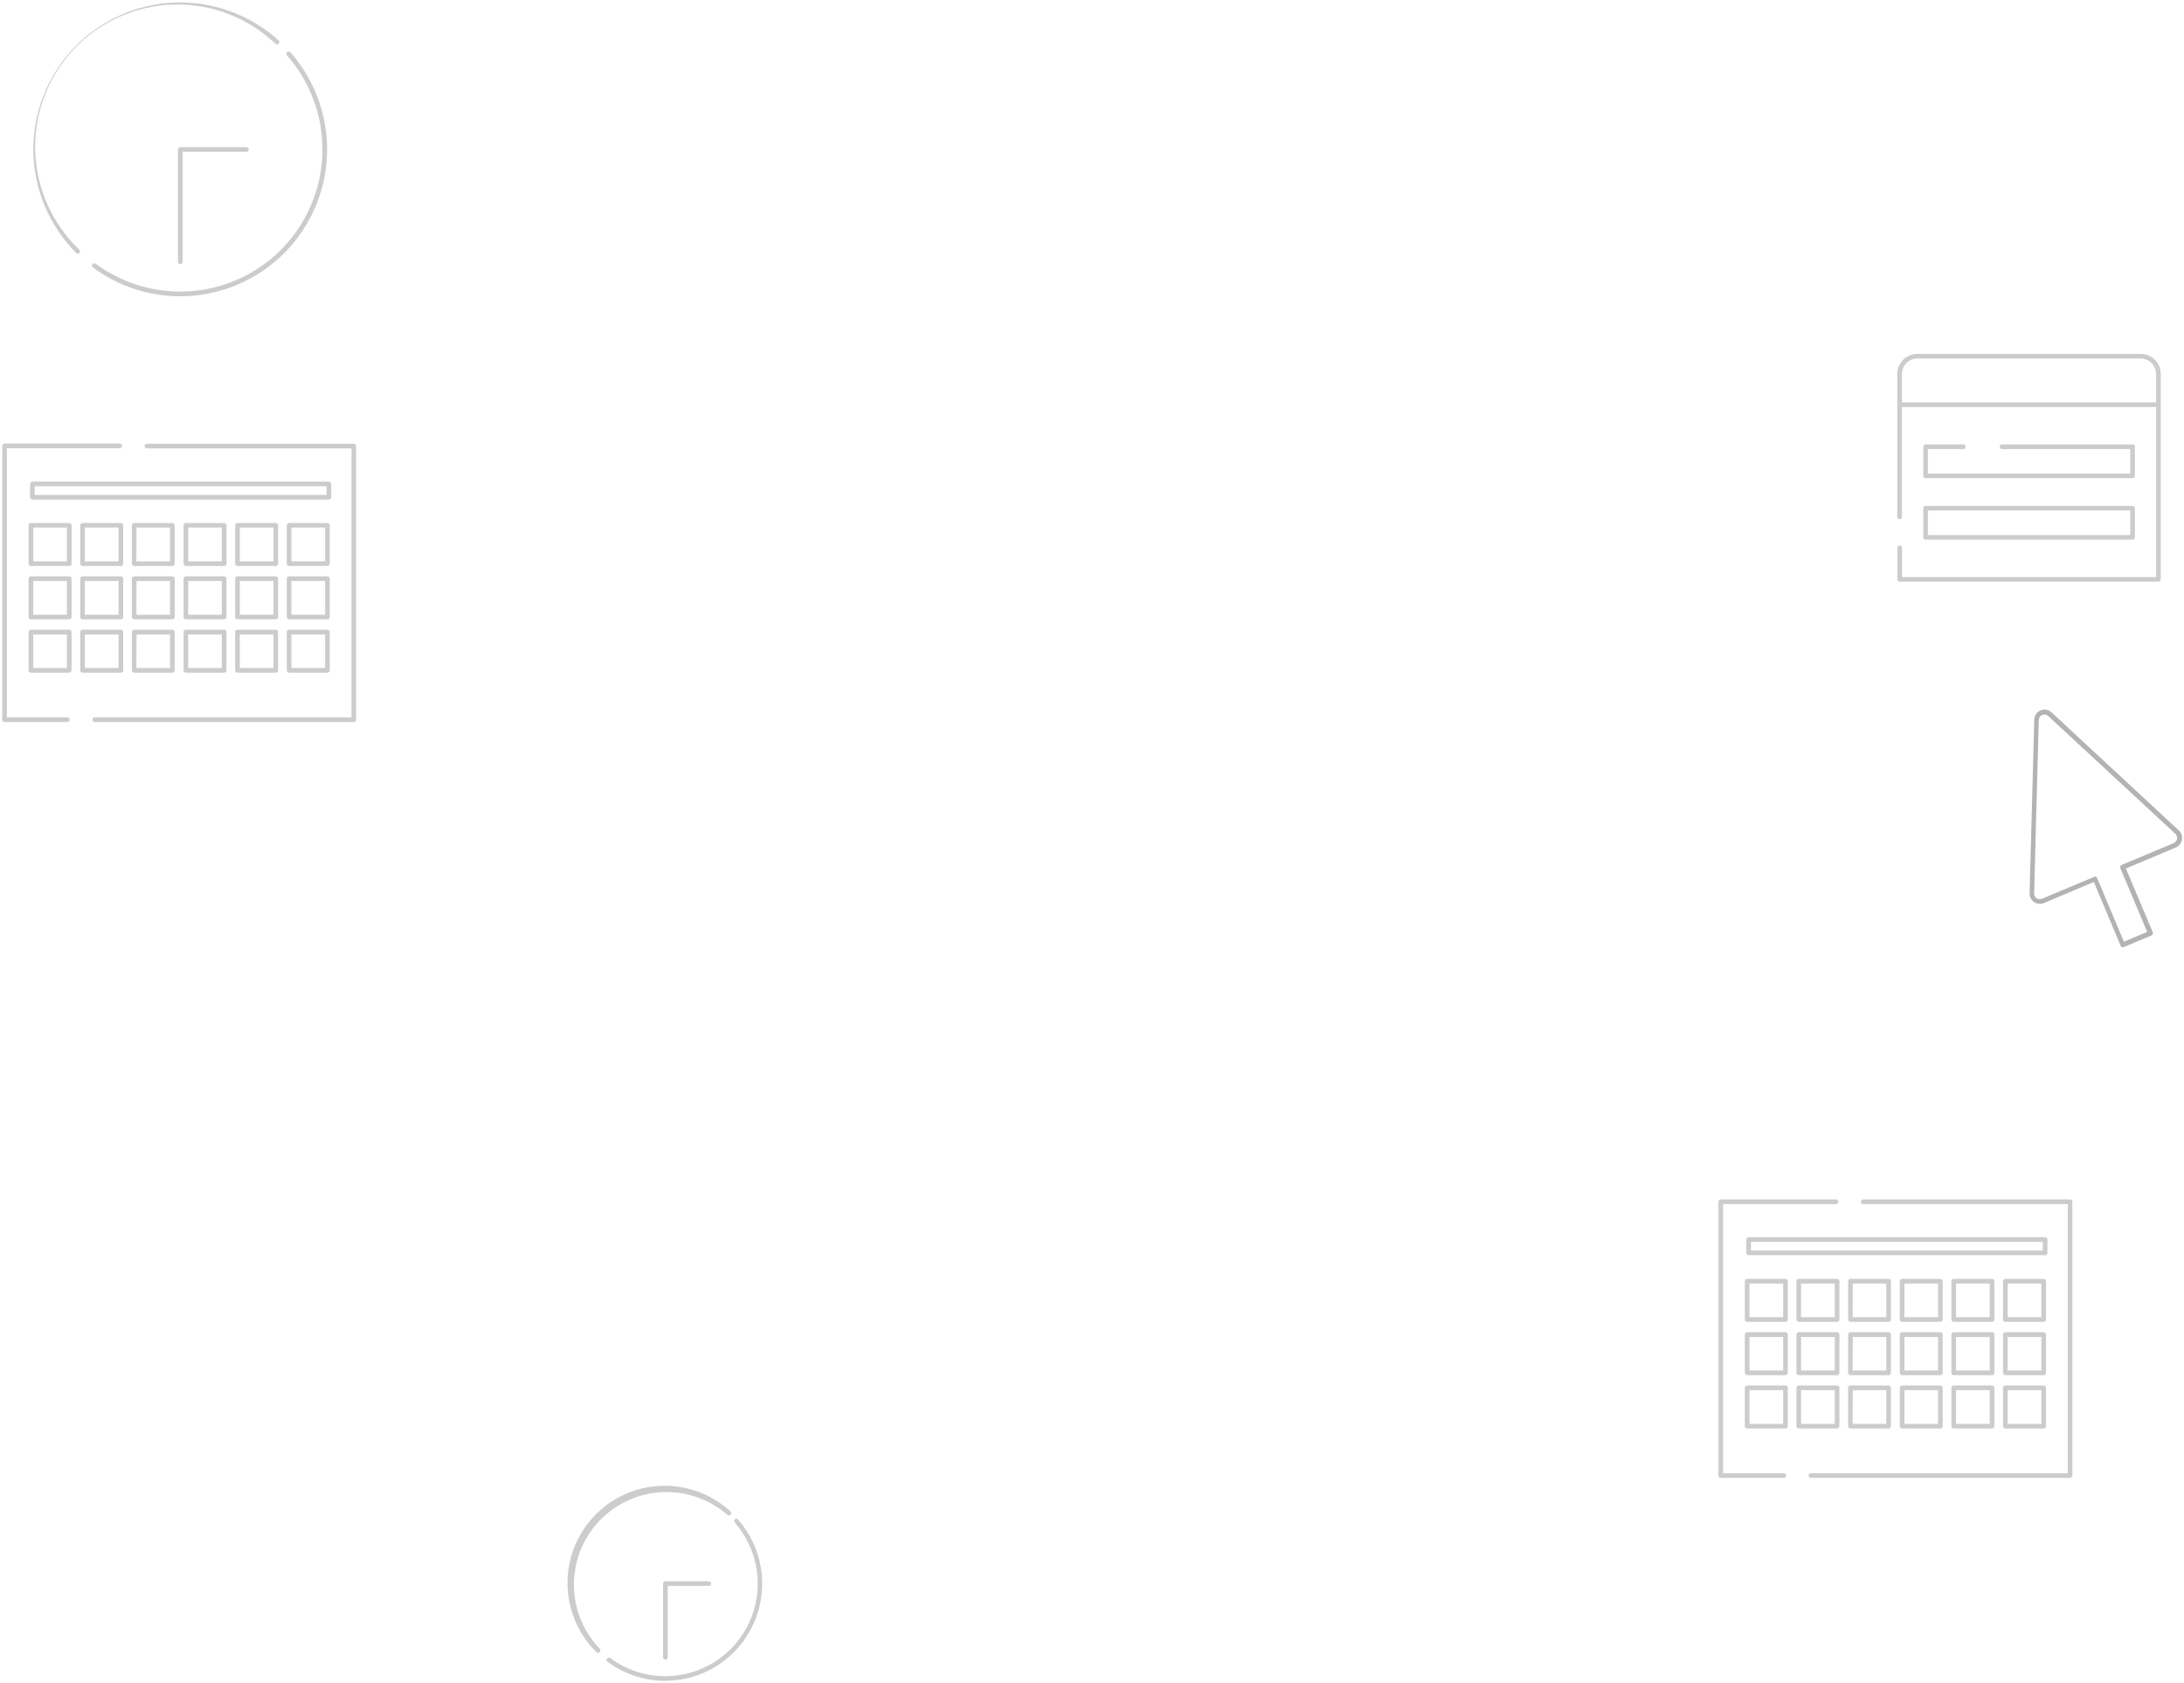 <?xml version="1.0" encoding="UTF-8"?> <svg xmlns="http://www.w3.org/2000/svg" width="257" height="198" viewBox="0 0 257 198" fill="none"><g opacity="0.2"><path d="M41.633 84.941H11.141C11.068 84.941 10.999 84.912 10.947 84.861C10.896 84.81 10.867 84.74 10.867 84.667C10.867 84.595 10.896 84.525 10.947 84.474C10.999 84.423 11.068 84.394 11.141 84.394H41.365V52.752H17.282C17.209 52.752 17.14 52.724 17.088 52.672C17.037 52.621 17.008 52.551 17.008 52.479C17.01 52.407 17.039 52.338 17.09 52.287C17.141 52.236 17.21 52.206 17.282 52.205H41.633C41.705 52.205 41.775 52.234 41.826 52.285C41.878 52.337 41.907 52.406 41.907 52.479V84.689C41.901 84.758 41.87 84.822 41.819 84.869C41.768 84.915 41.702 84.941 41.633 84.941Z" fill="black"></path><path d="M7.952 84.941H0.535C0.463 84.941 0.393 84.912 0.342 84.86C0.291 84.809 0.262 84.739 0.262 84.667V52.456C0.263 52.384 0.292 52.315 0.343 52.264C0.394 52.213 0.463 52.184 0.535 52.183H14.093C14.165 52.183 14.235 52.211 14.286 52.263C14.338 52.314 14.367 52.384 14.367 52.456C14.367 52.529 14.338 52.599 14.286 52.65C14.235 52.701 14.165 52.73 14.093 52.73H0.809V84.393H7.924C7.997 84.393 8.067 84.422 8.118 84.473C8.169 84.525 8.198 84.594 8.198 84.667C8.198 84.735 8.173 84.801 8.128 84.851C8.082 84.902 8.019 84.934 7.952 84.941Z" fill="black"></path><path d="M8.147 66.588H3.637C3.565 66.586 3.496 66.557 3.445 66.506C3.394 66.455 3.365 66.386 3.363 66.314V61.804C3.363 61.731 3.392 61.662 3.443 61.61C3.495 61.559 3.564 61.53 3.637 61.53H8.147C8.22 61.53 8.289 61.559 8.34 61.61C8.392 61.662 8.421 61.731 8.421 61.804V66.314C8.421 66.387 8.392 66.456 8.34 66.507C8.289 66.559 8.22 66.588 8.147 66.588ZM3.911 66.04H7.873V62.056H3.911V66.04Z" fill="black"></path><path d="M14.221 66.588H9.711C9.639 66.586 9.57 66.557 9.519 66.506C9.468 66.455 9.439 66.386 9.438 66.314V61.804C9.438 61.731 9.466 61.662 9.518 61.61C9.569 61.559 9.639 61.53 9.711 61.53H14.221C14.294 61.53 14.363 61.559 14.415 61.61C14.466 61.662 14.495 61.731 14.495 61.804V66.314C14.495 66.387 14.466 66.456 14.415 66.507C14.363 66.559 14.294 66.588 14.221 66.588ZM9.985 66.04H13.947V62.056H9.985V66.04Z" fill="black"></path><path d="M20.281 66.588H15.793C15.721 66.588 15.651 66.559 15.6 66.507C15.548 66.456 15.52 66.387 15.52 66.314V61.804C15.52 61.731 15.548 61.662 15.6 61.61C15.651 61.559 15.721 61.53 15.793 61.53H20.281C20.354 61.53 20.424 61.559 20.475 61.61C20.526 61.662 20.555 61.731 20.555 61.804V66.314C20.555 66.387 20.526 66.456 20.475 66.507C20.424 66.559 20.354 66.588 20.281 66.588ZM16.05 66.04H20.008V62.056H16.067L16.05 66.04Z" fill="black"></path><path d="M26.376 66.588H21.871C21.799 66.588 21.729 66.559 21.678 66.507C21.627 66.456 21.598 66.387 21.598 66.314V61.804C21.598 61.731 21.627 61.662 21.678 61.61C21.729 61.559 21.799 61.53 21.871 61.53H26.376C26.448 61.53 26.518 61.559 26.569 61.61C26.621 61.662 26.649 61.731 26.649 61.804V66.314C26.649 66.387 26.621 66.456 26.569 66.507C26.518 66.559 26.448 66.588 26.376 66.588ZM22.145 66.04H26.102V62.056H22.145V66.04Z" fill="black"></path><path d="M32.456 66.588H27.945C27.873 66.588 27.803 66.559 27.752 66.507C27.701 66.456 27.672 66.387 27.672 66.314V61.804C27.672 61.731 27.701 61.662 27.752 61.61C27.803 61.559 27.873 61.53 27.945 61.53H32.456C32.528 61.53 32.598 61.559 32.649 61.61C32.7 61.662 32.729 61.731 32.729 61.804V66.314C32.728 66.386 32.699 66.455 32.648 66.506C32.596 66.557 32.528 66.586 32.456 66.588ZM28.219 66.04H32.182V62.056H28.219V66.04Z" fill="black"></path><path d="M38.53 66.588H34.02C33.948 66.586 33.879 66.557 33.828 66.506C33.777 66.455 33.748 66.386 33.746 66.314V61.804C33.746 61.731 33.775 61.662 33.826 61.61C33.878 61.559 33.947 61.53 34.02 61.53H38.53C38.602 61.53 38.672 61.559 38.723 61.61C38.775 61.662 38.803 61.731 38.803 61.804V66.314C38.803 66.387 38.775 66.456 38.723 66.507C38.672 66.559 38.602 66.588 38.53 66.588ZM34.293 66.04H38.256V62.056H34.293V66.04Z" fill="black"></path><path d="M8.147 72.86H3.637C3.565 72.859 3.496 72.829 3.445 72.778C3.394 72.727 3.365 72.659 3.363 72.586V68.076C3.363 68.004 3.392 67.934 3.443 67.883C3.495 67.832 3.564 67.803 3.637 67.803H8.147C8.22 67.803 8.289 67.832 8.34 67.883C8.392 67.934 8.421 68.004 8.421 68.076V72.586C8.421 72.659 8.392 72.729 8.34 72.78C8.289 72.831 8.22 72.86 8.147 72.86ZM3.911 72.313H7.873V68.35H3.911V72.313Z" fill="black"></path><path d="M14.221 72.86H9.711C9.639 72.859 9.57 72.829 9.519 72.778C9.468 72.727 9.439 72.659 9.438 72.586V68.076C9.438 68.004 9.466 67.934 9.518 67.883C9.569 67.832 9.639 67.803 9.711 67.803H14.221C14.294 67.803 14.363 67.832 14.415 67.883C14.466 67.934 14.495 68.004 14.495 68.076V72.586C14.495 72.659 14.466 72.729 14.415 72.78C14.363 72.831 14.294 72.86 14.221 72.86ZM9.985 72.313H13.947V68.35H9.985V72.313Z" fill="black"></path><path d="M20.281 72.86H15.793C15.721 72.86 15.651 72.831 15.6 72.78C15.548 72.729 15.52 72.659 15.52 72.586V68.076C15.52 68.004 15.548 67.934 15.6 67.883C15.651 67.832 15.721 67.803 15.793 67.803H20.281C20.354 67.803 20.424 67.832 20.475 67.883C20.526 67.934 20.555 68.004 20.555 68.076V72.586C20.555 72.659 20.526 72.729 20.475 72.78C20.424 72.831 20.354 72.86 20.281 72.86ZM16.05 72.313H20.008V68.35H16.067L16.05 72.313Z" fill="black"></path><path d="M26.376 72.86H21.871C21.799 72.86 21.729 72.831 21.678 72.78C21.627 72.729 21.598 72.659 21.598 72.586V68.076C21.598 68.004 21.627 67.934 21.678 67.883C21.729 67.832 21.799 67.803 21.871 67.803H26.376C26.448 67.803 26.518 67.832 26.569 67.883C26.621 67.934 26.649 68.004 26.649 68.076V72.586C26.649 72.659 26.621 72.729 26.569 72.78C26.518 72.831 26.448 72.86 26.376 72.86ZM22.145 72.313H26.102V68.35H22.145V72.313Z" fill="black"></path><path d="M32.456 72.86H27.945C27.873 72.86 27.803 72.831 27.752 72.78C27.701 72.729 27.672 72.659 27.672 72.586V68.076C27.672 68.004 27.701 67.934 27.752 67.883C27.803 67.832 27.873 67.803 27.945 67.803H32.456C32.528 67.803 32.598 67.832 32.649 67.883C32.7 67.934 32.729 68.004 32.729 68.076V72.586C32.728 72.659 32.699 72.727 32.648 72.778C32.596 72.829 32.528 72.859 32.456 72.86ZM28.219 72.313H32.182V68.35H28.219V72.313Z" fill="black"></path><path d="M38.53 72.86H34.02C33.948 72.859 33.879 72.829 33.828 72.778C33.777 72.727 33.748 72.659 33.746 72.586V68.076C33.746 68.004 33.775 67.934 33.826 67.883C33.878 67.832 33.947 67.803 34.02 67.803H38.53C38.602 67.803 38.672 67.832 38.723 67.883C38.775 67.934 38.803 68.004 38.803 68.076V72.586C38.803 72.659 38.775 72.729 38.723 72.78C38.672 72.831 38.602 72.86 38.53 72.86ZM34.293 72.313H38.256V68.35H34.293V72.313Z" fill="black"></path><path d="M8.147 79.133H3.637C3.565 79.132 3.496 79.103 3.445 79.052C3.394 79.001 3.365 78.932 3.363 78.86V74.35C3.363 74.277 3.392 74.208 3.443 74.156C3.495 74.105 3.564 74.076 3.637 74.076H8.147C8.22 74.076 8.289 74.105 8.34 74.156C8.392 74.208 8.421 74.277 8.421 74.35V78.86C8.421 78.932 8.392 79.002 8.34 79.053C8.289 79.105 8.22 79.133 8.147 79.133ZM3.911 78.586H7.873V74.645H3.911V78.586Z" fill="black"></path><path d="M14.221 79.133H9.711C9.639 79.132 9.57 79.103 9.519 79.052C9.468 79.001 9.439 78.932 9.438 78.86V74.35C9.438 74.277 9.466 74.208 9.518 74.156C9.569 74.105 9.639 74.076 9.711 74.076H14.221C14.294 74.076 14.363 74.105 14.415 74.156C14.466 74.208 14.495 74.277 14.495 74.35V78.86C14.495 78.932 14.466 79.002 14.415 79.053C14.363 79.105 14.294 79.133 14.221 79.133ZM9.985 78.586H13.947V74.645H9.985V78.586Z" fill="black"></path><path d="M20.281 79.133H15.793C15.721 79.133 15.651 79.105 15.6 79.053C15.548 79.002 15.52 78.932 15.52 78.86V74.35C15.52 74.277 15.548 74.208 15.6 74.156C15.651 74.105 15.721 74.076 15.793 74.076H20.281C20.354 74.076 20.424 74.105 20.475 74.156C20.526 74.208 20.555 74.277 20.555 74.35V78.86C20.555 78.932 20.526 79.002 20.475 79.053C20.424 79.105 20.354 79.133 20.281 79.133ZM16.05 78.586H20.008V74.645H16.067L16.05 78.586Z" fill="black"></path><path d="M26.376 79.133H21.871C21.799 79.133 21.729 79.105 21.678 79.053C21.627 79.002 21.598 78.932 21.598 78.86V74.35C21.598 74.277 21.627 74.208 21.678 74.156C21.729 74.105 21.799 74.076 21.871 74.076H26.376C26.448 74.076 26.518 74.105 26.569 74.156C26.621 74.208 26.649 74.277 26.649 74.35V78.86C26.649 78.932 26.621 79.002 26.569 79.053C26.518 79.105 26.448 79.133 26.376 79.133ZM22.145 78.586H26.102V74.645H22.145V78.586Z" fill="black"></path><path d="M32.456 79.133H27.945C27.873 79.133 27.803 79.105 27.752 79.053C27.701 79.002 27.672 78.932 27.672 78.86V74.35C27.672 74.277 27.701 74.208 27.752 74.156C27.803 74.105 27.873 74.076 27.945 74.076H32.456C32.528 74.076 32.598 74.105 32.649 74.156C32.7 74.208 32.729 74.277 32.729 74.35V78.86C32.728 78.932 32.699 79.001 32.648 79.052C32.596 79.103 32.528 79.132 32.456 79.133ZM28.219 78.586H32.182V74.645H28.219V78.586Z" fill="black"></path><path d="M38.53 79.133H34.02C33.948 79.132 33.879 79.103 33.828 79.052C33.777 79.001 33.748 78.932 33.746 78.86V74.35C33.746 74.277 33.775 74.208 33.826 74.156C33.878 74.105 33.947 74.076 34.02 74.076H38.53C38.602 74.076 38.672 74.105 38.723 74.156C38.775 74.208 38.803 74.277 38.803 74.35V78.86C38.803 78.932 38.775 79.002 38.723 79.053C38.672 79.105 38.602 79.133 38.53 79.133ZM34.293 78.586H38.256V74.645H34.293V78.586Z" fill="black"></path><path d="M38.7 58.772H3.813C3.74 58.772 3.671 58.743 3.619 58.692C3.568 58.64 3.539 58.571 3.539 58.498V56.933C3.539 56.86 3.568 56.791 3.619 56.739C3.671 56.688 3.74 56.659 3.813 56.659H38.7C38.772 56.659 38.842 56.688 38.893 56.739C38.945 56.791 38.973 56.86 38.973 56.933V58.498C38.973 58.571 38.945 58.64 38.893 58.692C38.842 58.743 38.772 58.772 38.7 58.772ZM4.086 58.225H38.426V57.206H4.086V58.225Z" fill="black"></path></g><g opacity="0.2"><path d="M243.59 173.861H213.098C213.025 173.861 212.956 173.833 212.904 173.781C212.853 173.73 212.824 173.66 212.824 173.588C212.824 173.515 212.853 173.446 212.904 173.394C212.956 173.343 213.025 173.314 213.098 173.314H243.322V141.651H219.239C219.166 141.651 219.097 141.622 219.045 141.571C218.994 141.519 218.965 141.45 218.965 141.377C218.967 141.305 218.996 141.236 219.047 141.185C219.098 141.134 219.167 141.105 219.239 141.104H243.59C243.662 141.104 243.732 141.132 243.783 141.184C243.835 141.235 243.863 141.305 243.863 141.377V173.588C243.863 173.66 243.835 173.73 243.783 173.781C243.732 173.833 243.662 173.861 243.59 173.861Z" fill="black"></path><path d="M209.909 173.861H202.492C202.42 173.861 202.35 173.833 202.299 173.781C202.248 173.73 202.219 173.66 202.219 173.588V141.377C202.22 141.305 202.249 141.236 202.3 141.185C202.351 141.134 202.42 141.105 202.492 141.104H216.05C216.122 141.104 216.192 141.132 216.243 141.184C216.295 141.235 216.324 141.305 216.324 141.377C216.324 141.45 216.295 141.519 216.243 141.571C216.192 141.622 216.122 141.651 216.05 141.651H202.766V173.314H209.909C209.981 173.314 210.051 173.343 210.102 173.394C210.154 173.446 210.182 173.515 210.182 173.588C210.182 173.66 210.154 173.73 210.102 173.781C210.051 173.833 209.981 173.861 209.909 173.861Z" fill="black"></path><path d="M210.104 155.509H205.594C205.522 155.507 205.453 155.478 205.402 155.427C205.351 155.376 205.322 155.307 205.32 155.235V150.725C205.32 150.652 205.349 150.583 205.4 150.531C205.452 150.48 205.521 150.451 205.594 150.451H210.104C210.177 150.451 210.246 150.48 210.298 150.531C210.349 150.583 210.378 150.652 210.378 150.725V155.235C210.378 155.307 210.349 155.377 210.298 155.428C210.246 155.48 210.177 155.509 210.104 155.509ZM205.868 154.961H209.83V150.999H205.868V154.961Z" fill="black"></path><path d="M216.178 155.509H211.668C211.596 155.507 211.527 155.478 211.476 155.427C211.425 155.376 211.396 155.307 211.395 155.235V150.725C211.395 150.652 211.423 150.583 211.475 150.531C211.526 150.48 211.596 150.451 211.668 150.451H216.178C216.251 150.451 216.32 150.48 216.372 150.531C216.423 150.583 216.452 150.652 216.452 150.725V155.235C216.452 155.307 216.423 155.377 216.372 155.428C216.32 155.48 216.251 155.509 216.178 155.509ZM211.942 154.961H215.905V150.999H211.942V154.961Z" fill="black"></path><path d="M222.238 155.509H217.75C217.678 155.509 217.608 155.48 217.557 155.428C217.505 155.377 217.477 155.307 217.477 155.235V150.725C217.477 150.652 217.505 150.583 217.557 150.531C217.608 150.48 217.678 150.451 217.75 150.451H222.238C222.311 150.451 222.381 150.48 222.432 150.531C222.483 150.583 222.512 150.652 222.512 150.725V155.235C222.512 155.307 222.483 155.377 222.432 155.428C222.381 155.48 222.311 155.509 222.238 155.509ZM218.007 154.961H221.965V150.999H218.024L218.007 154.961Z" fill="black"></path><path d="M228.333 155.509H223.828C223.756 155.509 223.686 155.48 223.635 155.428C223.584 155.377 223.555 155.307 223.555 155.235V150.725C223.555 150.652 223.584 150.583 223.635 150.531C223.686 150.48 223.756 150.451 223.828 150.451H228.333C228.405 150.451 228.475 150.48 228.526 150.531C228.578 150.583 228.607 150.652 228.607 150.725V155.235C228.607 155.307 228.578 155.377 228.526 155.428C228.475 155.48 228.405 155.509 228.333 155.509ZM224.102 154.961H228.059V150.999H224.102V154.961Z" fill="black"></path><path d="M234.413 155.509H229.903C229.83 155.509 229.76 155.48 229.709 155.428C229.658 155.377 229.629 155.307 229.629 155.235V150.725C229.629 150.652 229.658 150.583 229.709 150.531C229.76 150.48 229.83 150.451 229.903 150.451H234.413C234.485 150.451 234.555 150.48 234.606 150.531C234.657 150.583 234.686 150.652 234.686 150.725V155.235C234.685 155.307 234.656 155.376 234.605 155.427C234.554 155.478 234.485 155.507 234.413 155.509ZM230.176 154.961H234.139V150.999H230.176V154.961Z" fill="black"></path><path d="M240.487 155.509H235.977C235.905 155.507 235.836 155.478 235.785 155.427C235.734 155.376 235.705 155.307 235.703 155.235V150.725C235.703 150.652 235.732 150.583 235.783 150.531C235.835 150.48 235.904 150.451 235.977 150.451H240.487C240.559 150.451 240.629 150.48 240.68 150.531C240.732 150.583 240.76 150.652 240.76 150.725V155.235C240.76 155.271 240.753 155.306 240.74 155.34C240.726 155.373 240.706 155.403 240.68 155.428C240.655 155.454 240.625 155.474 240.592 155.488C240.558 155.501 240.523 155.509 240.487 155.509ZM236.25 154.961H240.213V150.999H236.25V154.961Z" fill="black"></path><path d="M210.104 161.78H205.594C205.522 161.779 205.453 161.749 205.402 161.698C205.351 161.647 205.322 161.579 205.32 161.506V156.996C205.32 156.924 205.349 156.854 205.4 156.803C205.452 156.751 205.521 156.723 205.594 156.723H210.104C210.177 156.723 210.246 156.751 210.298 156.803C210.349 156.854 210.378 156.924 210.378 156.996V161.506C210.378 161.579 210.349 161.649 210.298 161.7C210.246 161.751 210.177 161.78 210.104 161.78ZM205.868 161.233H209.83V157.292H205.868V161.233Z" fill="black"></path><path d="M216.178 161.78H211.668C211.596 161.779 211.527 161.749 211.476 161.698C211.425 161.647 211.396 161.579 211.395 161.506V156.996C211.395 156.924 211.423 156.854 211.475 156.803C211.526 156.751 211.596 156.723 211.668 156.723H216.178C216.251 156.723 216.32 156.751 216.372 156.803C216.423 156.854 216.452 156.924 216.452 156.996V161.506C216.452 161.579 216.423 161.649 216.372 161.7C216.32 161.751 216.251 161.78 216.178 161.78ZM211.942 161.233H215.905V157.292H211.942V161.233Z" fill="black"></path><path d="M222.238 161.78H217.75C217.678 161.78 217.608 161.751 217.557 161.7C217.505 161.649 217.477 161.579 217.477 161.506V156.996C217.477 156.924 217.505 156.854 217.557 156.803C217.608 156.751 217.678 156.723 217.75 156.723H222.238C222.311 156.723 222.381 156.751 222.432 156.803C222.483 156.854 222.512 156.924 222.512 156.996V161.506C222.512 161.579 222.483 161.649 222.432 161.7C222.381 161.751 222.311 161.78 222.238 161.78ZM218.007 161.233H221.965V157.292H218.024L218.007 161.233Z" fill="black"></path><path d="M228.333 161.78H223.828C223.756 161.78 223.686 161.751 223.635 161.7C223.584 161.649 223.555 161.579 223.555 161.506V156.996C223.555 156.924 223.584 156.854 223.635 156.803C223.686 156.751 223.756 156.723 223.828 156.723H228.333C228.405 156.723 228.475 156.751 228.526 156.803C228.578 156.854 228.607 156.924 228.607 156.996V161.506C228.607 161.579 228.578 161.649 228.526 161.7C228.475 161.751 228.405 161.78 228.333 161.78ZM224.102 161.233H228.059V157.292H224.102V161.233Z" fill="black"></path><path d="M234.413 161.78H229.903C229.83 161.78 229.76 161.751 229.709 161.7C229.658 161.649 229.629 161.579 229.629 161.506V156.996C229.629 156.924 229.658 156.854 229.709 156.803C229.76 156.751 229.83 156.723 229.903 156.723H234.413C234.485 156.723 234.555 156.751 234.606 156.803C234.657 156.854 234.686 156.924 234.686 156.996V161.506C234.685 161.579 234.656 161.647 234.605 161.698C234.554 161.749 234.485 161.779 234.413 161.78ZM230.176 161.233H234.139V157.292H230.176V161.233Z" fill="black"></path><path d="M240.487 161.78H235.977C235.905 161.779 235.836 161.749 235.785 161.698C235.734 161.647 235.705 161.579 235.703 161.506V156.996C235.703 156.924 235.732 156.854 235.783 156.803C235.835 156.751 235.904 156.723 235.977 156.723H240.487C240.559 156.723 240.629 156.751 240.68 156.803C240.732 156.854 240.76 156.924 240.76 156.996V161.506C240.76 161.542 240.753 161.578 240.74 161.611C240.726 161.644 240.706 161.674 240.68 161.7C240.655 161.725 240.625 161.745 240.592 161.759C240.558 161.773 240.523 161.78 240.487 161.78ZM236.25 161.233H240.213V157.292H236.25V161.233Z" fill="black"></path><path d="M210.104 168.053H205.594C205.522 168.052 205.453 168.023 205.402 167.972C205.351 167.921 205.322 167.852 205.32 167.78V163.27C205.32 163.197 205.349 163.128 205.4 163.076C205.452 163.025 205.521 162.996 205.594 162.996H210.104C210.177 162.996 210.246 163.025 210.298 163.076C210.349 163.128 210.378 163.197 210.378 163.27V167.78C210.378 167.852 210.349 167.922 210.298 167.973C210.246 168.025 210.177 168.053 210.104 168.053ZM205.868 167.506H209.83V163.543H205.868V167.506Z" fill="black"></path><path d="M216.178 168.053H211.668C211.596 168.052 211.527 168.023 211.476 167.972C211.425 167.921 211.396 167.852 211.395 167.78V163.27C211.395 163.197 211.423 163.128 211.475 163.076C211.526 163.025 211.596 162.996 211.668 162.996H216.178C216.251 162.996 216.32 163.025 216.372 163.076C216.423 163.128 216.452 163.197 216.452 163.27V167.78C216.452 167.852 216.423 167.922 216.372 167.973C216.32 168.025 216.251 168.053 216.178 168.053ZM211.942 167.506H215.905V163.543H211.942V167.506Z" fill="black"></path><path d="M222.238 168.053H217.75C217.678 168.053 217.608 168.025 217.557 167.973C217.505 167.922 217.477 167.852 217.477 167.78V163.27C217.477 163.197 217.505 163.128 217.557 163.076C217.608 163.025 217.678 162.996 217.75 162.996H222.238C222.311 162.996 222.381 163.025 222.432 163.076C222.483 163.128 222.512 163.197 222.512 163.27V167.78C222.512 167.852 222.483 167.922 222.432 167.973C222.381 168.025 222.311 168.053 222.238 168.053ZM218.007 167.506H221.965V163.543H218.024L218.007 167.506Z" fill="black"></path><path d="M228.333 168.053H223.828C223.756 168.053 223.686 168.025 223.635 167.973C223.584 167.922 223.555 167.852 223.555 167.78V163.27C223.555 163.197 223.584 163.128 223.635 163.076C223.686 163.025 223.756 162.996 223.828 162.996H228.333C228.405 162.996 228.475 163.025 228.526 163.076C228.578 163.128 228.607 163.197 228.607 163.27V167.78C228.607 167.852 228.578 167.922 228.526 167.973C228.475 168.025 228.405 168.053 228.333 168.053ZM224.102 167.506H228.059V163.543H224.102V167.506Z" fill="black"></path><path d="M234.413 168.053H229.903C229.83 168.053 229.76 168.025 229.709 167.973C229.658 167.922 229.629 167.852 229.629 167.78V163.27C229.629 163.197 229.658 163.128 229.709 163.076C229.76 163.025 229.83 162.996 229.903 162.996H234.413C234.485 162.996 234.555 163.025 234.606 163.076C234.657 163.128 234.686 163.197 234.686 163.27V167.78C234.685 167.852 234.656 167.921 234.605 167.972C234.554 168.023 234.485 168.052 234.413 168.053ZM230.176 167.506H234.139V163.543H230.176V167.506Z" fill="black"></path><path d="M240.487 168.053H235.977C235.905 168.052 235.836 168.023 235.785 167.972C235.734 167.921 235.705 167.852 235.703 167.78V163.27C235.703 163.197 235.732 163.128 235.783 163.076C235.835 163.025 235.904 162.996 235.977 162.996H240.487C240.559 162.996 240.629 163.025 240.68 163.076C240.732 163.128 240.76 163.197 240.76 163.27V167.78C240.76 167.816 240.753 167.851 240.74 167.885C240.726 167.918 240.706 167.948 240.68 167.973C240.655 167.999 240.625 168.019 240.592 168.033C240.558 168.046 240.523 168.053 240.487 168.053ZM236.25 167.506H240.213V163.543H236.25V167.506Z" fill="black"></path><path d="M240.657 147.665H205.77C205.697 147.665 205.628 147.637 205.576 147.585C205.525 147.534 205.496 147.464 205.496 147.392V145.826C205.496 145.754 205.525 145.684 205.576 145.633C205.628 145.582 205.697 145.553 205.77 145.553H240.657C240.729 145.553 240.799 145.582 240.85 145.633C240.902 145.684 240.93 145.754 240.93 145.826V147.392C240.93 147.464 240.902 147.534 240.85 147.585C240.799 147.637 240.729 147.665 240.657 147.665ZM206.043 147.118H240.383V146.1H206.043V147.118Z" fill="black"></path></g><g opacity="0.2"><path d="M253.991 68.434H223.548C223.476 68.432 223.407 68.403 223.356 68.352C223.305 68.301 223.276 68.232 223.274 68.16V64.449C223.274 64.377 223.303 64.307 223.354 64.256C223.406 64.204 223.475 64.175 223.548 64.175C223.62 64.175 223.69 64.204 223.741 64.256C223.793 64.307 223.822 64.377 223.822 64.449V67.886H253.717V43.995C253.717 43.513 253.525 43.051 253.185 42.71C252.844 42.37 252.382 42.178 251.9 42.178H225.628C225.145 42.178 224.683 42.37 224.341 42.71C223.999 43.051 223.807 43.513 223.805 43.995V60.809C223.805 60.882 223.776 60.952 223.725 61.003C223.674 61.054 223.604 61.083 223.531 61.083C223.459 61.082 223.391 61.052 223.34 61.001C223.288 60.95 223.259 60.882 223.258 60.809V43.995C223.259 43.368 223.51 42.766 223.954 42.323C224.398 41.88 225 41.631 225.628 41.631H251.9C252.526 41.632 253.127 41.882 253.57 42.325C254.013 42.768 254.263 43.369 254.264 43.995V68.16C254.264 68.233 254.235 68.302 254.184 68.354C254.133 68.405 254.063 68.434 253.991 68.434Z" fill="black"></path><path d="M253.606 47.882H223.93C223.857 47.882 223.788 47.853 223.736 47.802C223.685 47.751 223.656 47.681 223.656 47.609C223.656 47.536 223.685 47.466 223.736 47.415C223.788 47.364 223.857 47.335 223.93 47.335H253.606C253.679 47.335 253.749 47.364 253.8 47.415C253.851 47.466 253.88 47.536 253.88 47.609C253.88 47.681 253.851 47.751 253.8 47.802C253.749 47.853 253.679 47.882 253.606 47.882Z" fill="black"></path><path d="M250.946 56.255H226.59C226.517 56.255 226.448 56.226 226.397 56.175C226.345 56.123 226.316 56.054 226.316 55.981V52.555C226.318 52.483 226.347 52.414 226.398 52.363C226.449 52.312 226.518 52.283 226.59 52.281H231.034C231.107 52.281 231.177 52.31 231.228 52.361C231.279 52.413 231.308 52.482 231.308 52.555C231.308 52.627 231.279 52.697 231.228 52.748C231.177 52.8 231.107 52.829 231.034 52.829H226.864V55.708H250.673V52.829H235.588C235.516 52.829 235.446 52.8 235.395 52.748C235.343 52.697 235.315 52.627 235.315 52.555C235.315 52.482 235.343 52.413 235.395 52.361C235.446 52.31 235.516 52.281 235.588 52.281H250.946C251.019 52.283 251.087 52.312 251.138 52.363C251.189 52.414 251.219 52.483 251.22 52.555V55.981C251.22 56.054 251.191 56.123 251.14 56.175C251.089 56.226 251.019 56.255 250.946 56.255Z" fill="black"></path><path d="M250.946 63.485H226.59C226.518 63.484 226.449 63.455 226.398 63.404C226.347 63.353 226.318 63.284 226.316 63.212V59.785C226.318 59.713 226.347 59.644 226.398 59.593C226.449 59.542 226.518 59.513 226.59 59.512H250.946C251.019 59.513 251.087 59.542 251.138 59.593C251.189 59.644 251.219 59.713 251.22 59.785V63.212C251.219 63.284 251.189 63.353 251.138 63.404C251.087 63.455 251.019 63.484 250.946 63.485ZM226.864 62.938H250.673V60.059H226.864V62.938Z" fill="black"></path></g><g opacity="0.2"><path d="M9.158 29.841C9.086 29.84 9.017 29.811 8.967 29.759C5.786 26.569 3.978 22.262 3.927 17.758C3.876 13.254 5.587 8.907 8.694 5.646C11.802 2.385 16.061 0.467 20.562 0.301C25.064 0.135 29.453 1.734 32.792 4.757C32.818 4.782 32.838 4.812 32.852 4.844C32.866 4.877 32.873 4.913 32.873 4.948C32.873 4.984 32.866 5.019 32.852 5.052C32.838 5.085 32.818 5.115 32.792 5.14C32.74 5.19 32.67 5.219 32.598 5.219C32.525 5.219 32.456 5.19 32.404 5.14C29.19 2.081 24.894 0.423 20.458 0.532C16.023 0.641 11.813 2.507 8.753 5.72C5.694 8.933 4.036 13.23 4.145 17.665C4.254 22.101 6.12 26.311 9.333 29.37C9.386 29.423 9.415 29.494 9.415 29.567C9.415 29.641 9.386 29.712 9.333 29.764C9.286 29.81 9.224 29.837 9.158 29.841Z" fill="black"></path><path d="M21.218 34.855C17.515 34.864 13.909 33.673 10.939 31.462C10.881 31.418 10.843 31.354 10.832 31.282C10.82 31.211 10.837 31.138 10.879 31.079C10.9 31.05 10.927 31.026 10.958 31.007C10.989 30.989 11.024 30.977 11.059 30.972C11.095 30.967 11.131 30.969 11.166 30.978C11.2 30.987 11.233 31.002 11.262 31.024C14.583 33.48 18.695 34.62 22.806 34.227C26.918 33.833 30.738 31.932 33.532 28.891C36.327 25.849 37.897 21.882 37.942 17.752C37.986 13.621 36.502 9.621 33.774 6.52C33.748 6.495 33.727 6.465 33.712 6.433C33.698 6.4 33.691 6.364 33.691 6.328C33.691 6.292 33.698 6.257 33.712 6.224C33.727 6.191 33.748 6.161 33.774 6.137C33.799 6.111 33.83 6.091 33.863 6.077C33.896 6.063 33.932 6.056 33.968 6.056C34.004 6.056 34.04 6.063 34.073 6.077C34.107 6.091 34.137 6.111 34.162 6.137C36.364 8.629 37.8 11.705 38.297 14.993C38.794 18.282 38.332 21.644 36.965 24.676C35.598 27.709 33.385 30.282 30.592 32.087C27.799 33.893 24.544 34.854 21.218 34.855Z" fill="black"></path><path d="M21.215 31.063C21.143 31.062 21.074 31.032 21.023 30.981C20.972 30.93 20.943 30.862 20.941 30.789V17.582C20.941 17.51 20.97 17.44 21.022 17.389C21.073 17.337 21.142 17.309 21.215 17.309H28.998C29.071 17.309 29.14 17.337 29.192 17.389C29.243 17.44 29.272 17.51 29.272 17.582C29.27 17.654 29.241 17.723 29.19 17.774C29.139 17.825 29.07 17.855 28.998 17.856H21.489V30.789C21.489 30.862 21.46 30.932 21.409 30.983C21.357 31.034 21.288 31.063 21.215 31.063Z" fill="black"></path></g><g opacity="0.2"><path d="M70.377 194.445C70.305 194.444 70.236 194.414 70.185 194.363C68.051 192.257 66.829 189.397 66.783 186.399C66.736 183.401 67.87 180.505 69.938 178.335C72.007 176.164 74.845 174.893 77.842 174.795C80.838 174.697 83.754 175.78 85.96 177.811C85.985 177.836 86.005 177.866 86.019 177.899C86.033 177.932 86.04 177.967 86.04 178.003C86.04 178.038 86.033 178.074 86.019 178.107C86.005 178.14 85.985 178.169 85.96 178.194C85.934 178.22 85.904 178.24 85.87 178.254C85.837 178.268 85.801 178.275 85.765 178.275C85.729 178.275 85.693 178.268 85.66 178.254C85.627 178.24 85.596 178.22 85.571 178.194C83.454 176.357 80.71 175.406 77.91 175.54C75.111 175.674 72.47 176.882 70.538 178.913C68.606 180.944 67.532 183.642 67.539 186.445C67.545 189.248 68.632 191.941 70.574 193.963C70.624 194.015 70.653 194.085 70.653 194.157C70.653 194.23 70.624 194.3 70.574 194.352C70.522 194.407 70.452 194.44 70.377 194.445Z" fill="black"></path><path d="M78.299 197.74C75.846 197.747 73.457 196.957 71.49 195.49C71.461 195.469 71.436 195.443 71.418 195.413C71.399 195.382 71.387 195.348 71.382 195.313C71.376 195.278 71.379 195.242 71.388 195.207C71.397 195.173 71.413 195.14 71.436 195.112C71.479 195.055 71.543 195.016 71.615 195.005C71.686 194.994 71.759 195.011 71.819 195.052C73.69 196.448 75.964 197.199 78.299 197.192C80.39 197.189 82.436 196.584 84.192 195.45C85.948 194.315 87.341 192.698 88.202 190.793C89.064 188.888 89.359 186.775 89.052 184.707C88.745 182.639 87.849 180.703 86.471 179.13C86.42 179.078 86.392 179.008 86.392 178.936C86.392 178.863 86.42 178.794 86.471 178.742C86.498 178.718 86.529 178.7 86.563 178.688C86.597 178.677 86.632 178.672 86.668 178.675C86.704 178.677 86.739 178.687 86.771 178.703C86.802 178.719 86.831 178.742 86.854 178.769C88.3 180.419 89.241 182.45 89.564 184.619C89.888 186.789 89.581 189.006 88.679 191.006C87.777 193.006 86.319 194.704 84.478 195.898C82.638 197.092 80.493 197.731 78.299 197.74Z" fill="black"></path><path d="M78.301 195.25C78.228 195.25 78.159 195.221 78.108 195.17C78.056 195.118 78.027 195.049 78.027 194.976V186.301C78.027 186.228 78.056 186.159 78.108 186.108C78.159 186.056 78.228 186.027 78.301 186.027H83.408C83.48 186.027 83.55 186.056 83.601 186.108C83.653 186.159 83.681 186.228 83.681 186.301C83.681 186.374 83.653 186.443 83.601 186.495C83.55 186.546 83.48 186.575 83.408 186.575H78.575V194.976C78.575 195.049 78.546 195.118 78.495 195.17C78.443 195.221 78.374 195.25 78.301 195.25Z" fill="black"></path></g><path opacity="0.3" d="M249.801 111.438C249.747 111.437 249.695 111.42 249.65 111.39C249.605 111.36 249.57 111.317 249.549 111.268L246.391 103.758L240.507 106.238C240.321 106.316 240.118 106.345 239.917 106.325C239.716 106.304 239.524 106.233 239.357 106.119C239.191 106.005 239.055 105.85 238.964 105.67C238.872 105.49 238.827 105.29 238.832 105.088L239.38 84.656C239.386 84.425 239.459 84.2 239.59 84.008C239.72 83.817 239.903 83.667 240.116 83.577C240.33 83.486 240.565 83.459 240.793 83.498C241.022 83.537 241.234 83.641 241.405 83.797L256.396 97.699C256.543 97.838 256.653 98.01 256.717 98.201C256.781 98.392 256.797 98.596 256.763 98.794C256.729 98.993 256.646 99.18 256.52 99.338C256.395 99.495 256.232 99.619 256.046 99.697L250.162 102.171L253.326 109.681C253.353 109.749 253.353 109.825 253.326 109.894C253.298 109.961 253.245 110.014 253.178 110.042L249.927 111.41C249.888 111.43 249.845 111.44 249.801 111.438ZM246.517 103.129C246.551 103.123 246.587 103.123 246.621 103.129C246.688 103.157 246.741 103.21 246.769 103.277L249.932 110.786L252.669 109.631L249.505 102.122C249.478 102.055 249.478 101.981 249.505 101.914C249.534 101.846 249.586 101.791 249.653 101.761L255.789 99.183C255.89 99.138 255.979 99.069 256.048 98.983C256.116 98.896 256.163 98.793 256.183 98.685C256.203 98.576 256.195 98.464 256.159 98.36C256.124 98.255 256.062 98.162 255.98 98.088L241.016 84.23C240.924 84.141 240.808 84.082 240.682 84.06C240.557 84.037 240.427 84.052 240.31 84.104C240.192 84.151 240.091 84.232 240.02 84.338C239.948 84.443 239.91 84.568 239.911 84.695L239.363 105.132C239.362 105.24 239.388 105.346 239.437 105.441C239.487 105.537 239.559 105.619 239.648 105.68C239.739 105.743 239.845 105.781 239.955 105.792C240.065 105.802 240.176 105.785 240.277 105.74L246.413 103.162C246.45 103.14 246.491 103.129 246.533 103.129H246.517Z" fill="black"></path></svg> 